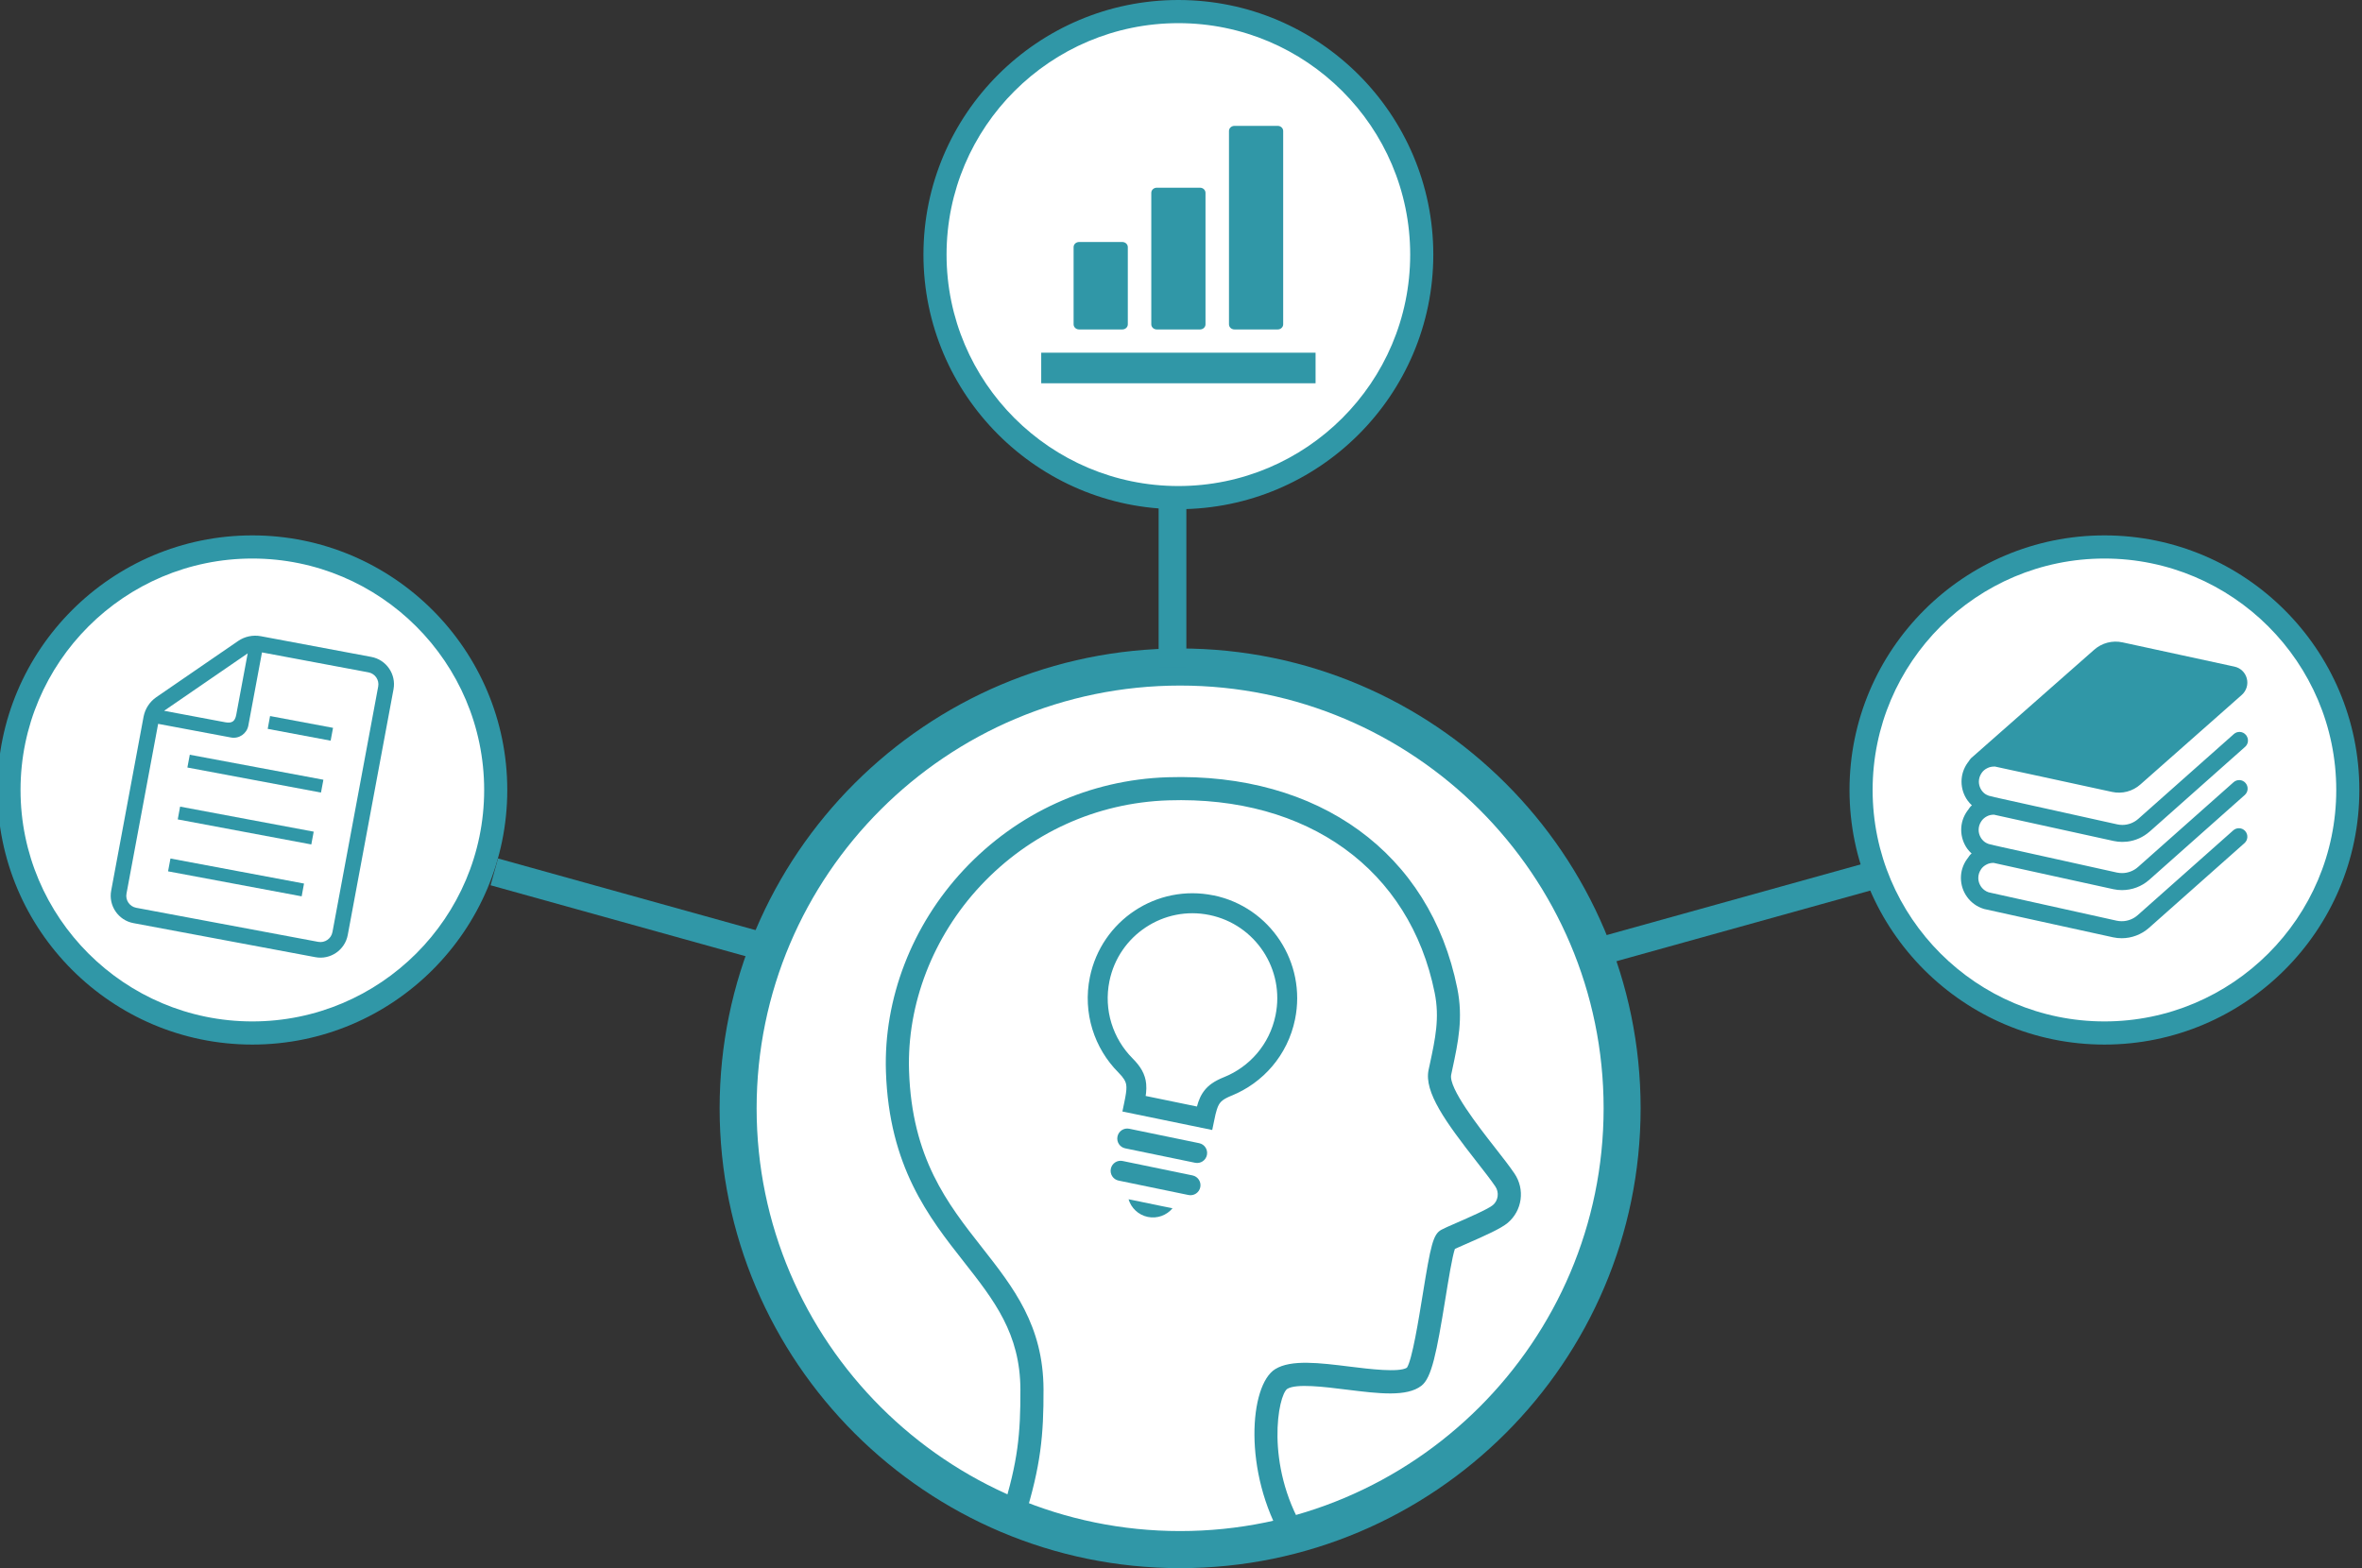 <?xml version="1.0" encoding="UTF-8"?>
<svg id="_レイヤー_2" data-name="レイヤー 2" xmlns="http://www.w3.org/2000/svg" viewBox="0 0 512 340">
  <rect x="0" y="0" width="512" height="340" fill="#333333" stroke="none"/>
  <defs>
    <style>
      .cls-1 {
        fill: #fff;
      }

      .cls-2 {
        fill: #3097a7;
      }
    </style>
  </defs>
  <g>
    <ellipse class="cls-1" cx="255.81" cy="240.3" rx="95.81" ry="95.68"/>
    <path class="cls-2" d="m255.81,340c-55.04,0-99.82-44.72-99.82-99.7s44.78-99.7,99.82-99.7,99.82,44.72,99.82,99.7-44.78,99.7-99.82,99.7Zm0-191.36c-50.62,0-91.8,41.12-91.8,91.66s41.18,91.66,91.8,91.66,91.8-41.12,91.8-91.66-41.18-91.66-91.8-91.66Z"/>
  </g>
  <path class="cls-2" d="m278.25,334.08c-8.86-14.95-7.41-33.78-1.83-37.23,3.44-2.13,9.61-1.36,16.15-.55,4.27.53,10.67,1.32,12.4.24,1.14-1.71,2.56-10.53,3.42-15.83,1.76-10.86,2.26-13.08,4.04-14.07.57-.31,1.59-.77,3.35-1.53,2.38-1.04,6.82-2.97,7.82-3.82,1.17-.98,1.41-2.76.54-4.04-.97-1.44-2.46-3.34-4.03-5.35-6.75-8.64-11.46-15.13-10.44-19.94l.25-1.15c1.21-5.65,2.17-10.11,1.07-15.55-5.38-26.73-27.51-42.73-57.76-41.73-15.55.51-29.99,7.08-40.68,18.51-10.32,11.04-15.97,25.66-15.5,40.13.62,18.96,8.34,28.79,15.81,38.3,6.83,8.7,13.29,16.92,13.34,30.78.03,9.85-.58,16.54-4.12,27.9l-4.78-1.5c3.37-10.8,3.92-16.86,3.89-26.38-.04-12.13-5.7-19.34-12.26-27.69-7.6-9.67-16.21-20.63-16.89-41.24-.52-15.79,5.63-31.73,16.85-43.73,11.6-12.41,27.29-19.54,44.17-20.09,32.84-1.04,56.94,16.46,62.83,45.76,1.3,6.47.2,11.63-1.08,17.6l-.24,1.14c-.61,2.88,5.95,11.28,9.48,15.79,1.63,2.08,3.16,4.04,4.23,5.62,2.33,3.44,1.7,8.04-1.46,10.71-1.45,1.22-4.81,2.73-9.05,4.58-.89.39-1.81.79-2.4,1.06-.58,1.67-1.42,6.86-2.05,10.74-1.92,11.85-2.99,17.22-5.2,18.93-3.19,2.46-9.21,1.71-16.18.85-4.88-.61-10.96-1.37-12.9-.17-2.01,1.35-4.83,16.31,3.51,30.39l-4.31,2.57Zm26.66-37.47h0Z"/>
  <g>
    <path class="cls-2" d="m263.05,194.14c-12.28-2.53-24.28,5.4-26.8,17.71-1.59,7.78.97,15.45,6.17,20.67.61.61,1.01,1.11,1.26,1.52.36.62.46.98.49,1.68.02.69-.13,1.71-.43,3.15l-.44,2.12,19.47,4.01.44-2.12c.19-.96.37-1.73.56-2.31.14-.44.28-.78.43-1.04.23-.4.44-.65.83-.96.39-.3.99-.63,1.89-1,6.83-2.74,12.21-8.78,13.8-16.56,2.52-12.31-5.38-24.35-17.66-26.88Zm2.25,39.41c-1,.41-1.87.84-2.63,1.38-1.15.8-2.03,1.91-2.56,3.11-.27.6-.48,1.22-.65,1.87l-11.12-2.29c.03-.22.07-.44.09-.66.07-.66.08-1.32.02-1.98-.09-.99-.4-2-.91-2.91-.51-.92-1.2-1.75-2.05-2.61-4.21-4.24-6.29-10.43-5-16.74,1.02-4.99,3.96-9.08,7.89-11.67,3.93-2.6,8.83-3.69,13.81-2.66,4.98,1.03,9.05,3.97,11.65,7.91,2.59,3.94,3.68,8.86,2.65,13.85-1.29,6.3-5.63,11.17-11.18,13.4Z"/>
    <path class="cls-2" d="m259.94,247.86l-15.16-3.13c-1.17-.24-2.31.51-2.55,1.69s.51,2.32,1.68,2.56l15.16,3.13c1.17.24,2.31-.52,2.55-1.69s-.51-2.32-1.68-2.56Z"/>
    <path class="cls-2" d="m258.5,254.85l-15.16-3.13c-1.17-.24-2.31.51-2.55,1.69s.51,2.32,1.68,2.56l15.16,3.13c1.17.24,2.31-.52,2.55-1.69s-.51-2.32-1.68-2.56Z"/>
    <path class="cls-2" d="m248.81,263.85c2.06.42,4.09-.36,5.35-1.87l-9.53-1.96c.57,1.89,2.12,3.41,4.18,3.83Z"/>
  </g>
  <g>
    <g>
      <ellipse class="cls-1" cx="255.43" cy="55.2" rx="52.76" ry="52.69"/>
      <path class="cls-2" d="m255.43,110.4c-30.47,0-55.26-24.76-55.26-55.2S224.96,0,255.43,0s55.26,24.76,55.26,55.2-24.79,55.2-55.26,55.2Zm0-105.38c-27.71,0-50.25,22.51-50.25,50.18s22.54,50.18,50.25,50.18,50.25-22.51,50.25-50.18-22.54-50.18-50.25-50.18Z"/>
    </g>
    <g>
      <path class="cls-2" d="m233.91,71.43h9.37c.66,0,1.19-.5,1.19-1.11v-16.74c0-.61-.53-1.11-1.19-1.11h-9.37c-.66,0-1.19.5-1.19,1.11v16.74c0,.61.53,1.11,1.19,1.11Z"/>
      <path class="cls-2" d="m250.75,71.43h9.37c.66,0,1.19-.5,1.19-1.11v-28.51c0-.61-.53-1.11-1.19-1.11h-9.37c-.66,0-1.19.5-1.19,1.11v28.51c0,.61.53,1.11,1.19,1.11Z"/>
      <path class="cls-2" d="m267.59,71.43h9.37c.66,0,1.19-.5,1.19-1.11V28.4c0-.61-.53-1.11-1.19-1.11h-9.37c-.66,0-1.19.5-1.19,1.11v41.92c0,.61.53,1.11,1.19,1.11Z"/>
      <polygon class="cls-2" points="283.24 76.47 227.62 76.47 225.7 76.47 225.7 83.1 227.62 83.1 283.24 83.1 285.17 83.1 285.17 76.47 283.24 76.47"/>
    </g>
  </g>
  <g>
    <g>
      <ellipse class="cls-1" cx="54.7" cy="171.28" rx="52.76" ry="52.69"/>
      <path class="cls-2" d="m54.7,226.48c-30.47,0-55.26-24.76-55.26-55.2s24.79-55.2,55.26-55.2,55.26,24.76,55.26,55.2-24.79,55.2-55.26,55.2Zm0-105.38c-27.71,0-50.25,22.51-50.25,50.18s22.54,50.18,50.25,50.18,50.25-22.51,50.25-50.18-22.54-50.18-50.25-50.18Z"/>
    </g>
    <g>
      <polygon class="cls-2" points="36.95 186.14 65.9 191.57 65.39 194.34 36.43 188.92 36.95 186.14"/>
      <polygon class="cls-2" points="39.04 174.89 68 180.32 67.48 183.09 38.53 177.66 39.04 174.89"/>
      <polygon class="cls-2" points="41.14 163.64 70.1 169.06 69.58 171.84 40.62 166.41 41.14 163.64"/>
      <polygon class="cls-2" points="58.54 155.25 72.19 157.81 71.67 160.59 58.03 158.03 58.54 155.25"/>
      <path class="cls-2" d="m80.5,142.43l-23.95-4.49c-1.72-.32-3.5.05-4.94,1.04l-17.73,12.18c-1.44.99-2.43,2.52-2.76,4.24l-7.02,37.71c-.61,3.26,1.55,6.42,4.8,7.03l39.47,7.39c3.25.61,6.4-1.55,7.01-4.81l9.92-53.27c.61-3.26-1.55-6.41-4.8-7.02Zm-26.81-.77l-2.48,13.31c-.27,1.44-.93,1.89-2.37,1.63l-13.27-2.49,18.12-12.45Zm18.37,60.44c-.27,1.43-1.64,2.37-3.07,2.11l-39.47-7.39c-1.42-.27-2.37-1.65-2.1-3.07l6.86-36.81,15.79,2.96c1.75.33,3.43-.83,3.76-2.58l2.96-15.87,23.09,4.33c1.42.27,2.37,1.64,2.1,3.07l-9.92,53.27h0Z"/>
    </g>
  </g>
  <g>
    <g>
      <ellipse class="cls-1" cx="456.17" cy="171.28" rx="52.76" ry="52.69"/>
      <path class="cls-2" d="m456.17,226.48c-30.47,0-55.26-24.76-55.26-55.2s24.79-55.2,55.26-55.2,55.26,24.76,55.26,55.2-24.79,55.2-55.26,55.2Zm0-105.38c-27.71,0-50.25,22.51-50.25,50.18s22.54,50.18,50.25,50.18,50.25-22.51,50.25-50.18-22.54-50.18-50.25-50.18Z"/>
    </g>
    <path class="cls-2" d="m429.44,188.44c.3-.42.7-.76,1.16-.99.45-.24.95-.36,1.47-.36h.09l5.75,1.27,7.38,1.62,12.81,2.81c.62.14,1.25.2,1.88.2,2.15,0,4.24-.77,5.89-2.22l.44-.39,15.21-13.51,5.07-4.5c.76-.68.83-1.84.16-2.61-.67-.77-1.83-.83-2.59-.16l-5.42,4.81-15.3,13.58c-.96.85-2.19,1.31-3.45,1.31-.37,0-.74-.04-1.1-.11l-8.75-1.94-10.56-2.34-7.4-1.64h0v-.03h-.05s-1.06-.25-1.06-.25c-.31-.11-.59-.25-.83-.42-.42-.31-.76-.7-.98-1.16-.24-.46-.36-.97-.36-1.49,0-.32.05-.65.15-.98.11-.35.28-.67.48-.95.3-.42.7-.76,1.15-.99.45-.24.95-.36,1.47-.36h.08l5.75,1.27,7.38,1.62,12.81,2.81c.62.14,1.25.2,1.88.2.36,0,.71-.02,1.06-.06,1.77-.21,3.45-.95,4.83-2.16l.44-.38,15.21-13.51,5.07-4.5c.66-.58.8-1.52.39-2.26-.06-.12-.14-.25-.24-.35-.67-.77-1.83-.84-2.59-.16l-5.42,4.81-15.3,13.58c-.96.85-2.19,1.31-3.45,1.31-.37,0-.73-.04-1.1-.12l-8.75-1.94-10.56-2.34-7.4-1.64h0v-.03h-.05s-1.06-.25-1.06-.25c-.05-.02-.1-.04-.15-.06-.13-.06-.26-.1-.38-.17-.11-.05-.21-.11-.31-.18-.42-.31-.75-.7-.98-1.16-.23-.46-.36-.97-.36-1.49,0-.32.05-.65.15-.98.12-.35.28-.67.48-.95.3-.42.7-.76,1.16-.98.45-.24.95-.36,1.47-.36.09,0,.18,0,.26,0l4.05.88,3.58.77,17.7,3.84c2.19.48,4.48-.11,6.16-1.61l10.88-9.61,6.51-5.75,4.6-4.07c1-.89,1.42-2.26,1.08-3.55-.33-1.3-1.37-2.29-2.67-2.57l-1.38-.3-10.1-2.19-12.79-2.77c-2.19-.48-4.48.12-6.16,1.61l-17.08,15.05-5.14,4.53-4.47,3.94c-.19.21-.34.42-.48.65-.08.1-.15.18-.22.29-.44.6-.79,1.28-1.03,2.03-.22.69-.32,1.41-.32,2.1,0,1.5.48,2.93,1.33,4.11.27.37.58.71.92,1.03l-.02.02-.25.21c-.18.21-.34.42-.48.65-.08.1-.15.18-.22.29-.44.6-.79,1.28-1.03,2.03-.22.69-.32,1.41-.32,2.1,0,1.5.48,2.94,1.33,4.12.27.37.59.71.93,1.02l-.02.02-.25.21c-.18.21-.34.42-.48.65-.08.1-.15.18-.22.29-.44.6-.79,1.28-1.03,2.03-.22.69-.32,1.41-.32,2.1,0,1.5.48,2.94,1.33,4.11.43.6.95,1.12,1.55,1.56.6.44,1.28.79,2.03,1.02l.08.03,7.79,1.72,7.38,1.62,12.81,2.81c.62.14,1.25.2,1.88.2,2.15,0,4.24-.78,5.89-2.22l.44-.39,15.22-13.51,5.07-4.5c.76-.68.83-1.84.16-2.61-.67-.76-1.83-.83-2.59-.16l-5.42,4.81-15.3,13.58c-.96.85-2.19,1.31-3.45,1.31-.37,0-.73-.03-1.1-.11l-8.75-1.94-10.56-2.34-7.4-1.64-1.06-.24c-.33-.11-.63-.26-.89-.46-.42-.31-.75-.7-.98-1.16-.24-.46-.36-.97-.36-1.49,0-.32.05-.65.15-.98.12-.35.28-.67.48-.95Z"/>
  </g>
  <rect class="cls-2" x="251.15" y="107.81" width="6.01" height="36.81"/>
  <polygon class="cls-2" points="168.32 209.19 106.34 191.94 107.95 186.13 169.93 203.38 168.32 209.19"/>
  <polygon class="cls-2" points="344.36 210.08 342.76 204.27 407.33 186.3 408.94 192.11 344.36 210.08"/>
</svg>